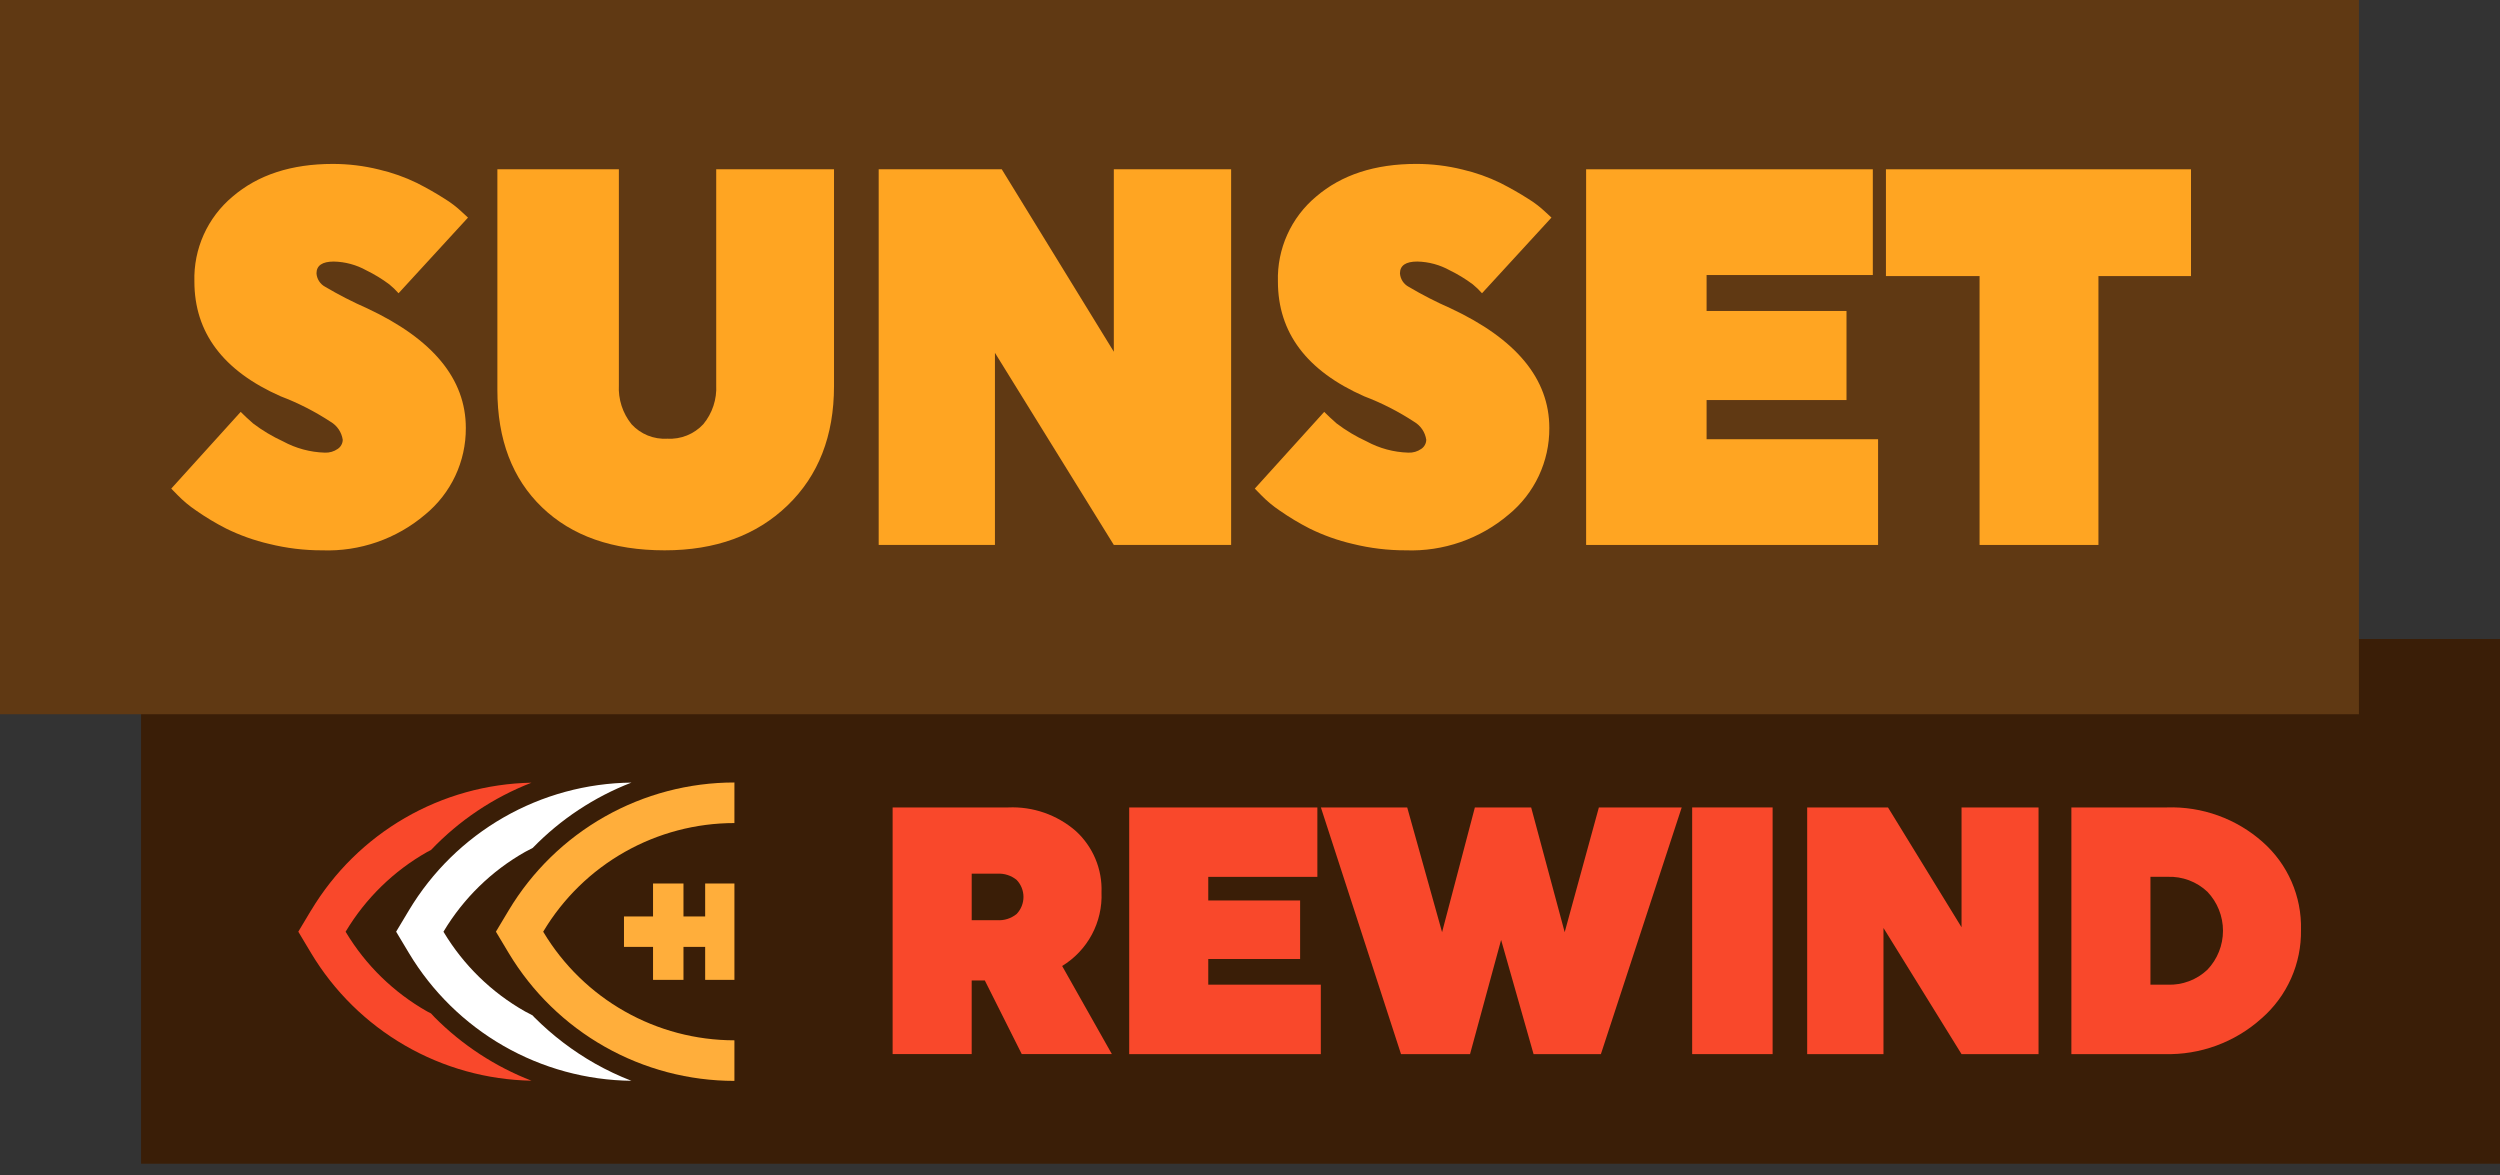 <svg width="200" height="94" viewBox="0 0 200 94" fill="none" xmlns="http://www.w3.org/2000/svg">
<rect x="0" y="0" width="200" height="94" fill="#333333" stroke="none"/>
<g clip-path="url(#clip0_129_693)">
<path d="M200.001 51.118H11.287V93.097H200.001V51.118Z" fill="#3A1E07"/>
<path d="M71.41 64.595H80.663C82.632 64.509 84.559 65.18 86.05 66.469C86.733 67.088 87.272 67.85 87.63 68.699C87.988 69.549 88.156 70.467 88.121 71.388C88.17 72.562 87.904 73.727 87.35 74.763C86.796 75.799 85.975 76.668 84.972 77.279L88.95 84.327H81.74L78.785 78.436H77.735V84.327H71.41L71.41 64.595ZM77.736 69.895V73.616H79.78C80.339 73.651 80.891 73.475 81.326 73.123C81.68 72.755 81.878 72.265 81.878 71.755C81.878 71.245 81.68 70.755 81.326 70.388C80.89 70.037 80.339 69.861 79.78 69.895H77.736Z" fill="#F9482B"/>
<path d="M90.336 84.329V64.595H105.389V70.148H96.661V72.037H104.009V76.718H96.661V78.775H105.666V84.33L90.336 84.329Z" fill="#F9482B"/>
<path d="M105.671 64.595H112.577L115.366 74.574L117.99 64.595H122.493L125.175 74.574L127.91 64.595H134.537L128.072 84.329H122.686L120.089 75.194L117.603 84.329H112.081L105.671 64.595Z" fill="#F9482B"/>
<path d="M135.373 64.595H141.809V84.329H135.373V64.595Z" fill="#F9482B"/>
<path d="M150.678 74.237V84.328H144.574V64.595H151.04L156.923 74.18V64.595H163.083V84.329H156.923L150.678 74.237Z" fill="#F9482B"/>
<path d="M173.334 64.595C176.16 64.498 178.915 65.492 181.027 67.372C182.015 68.247 182.8 69.327 183.327 70.537C183.854 71.747 184.111 73.058 184.079 74.377C184.102 75.717 183.833 77.046 183.289 78.27C182.745 79.495 181.94 80.586 180.93 81.467C178.798 83.387 176.008 84.412 173.141 84.328H165.71V64.595H173.334ZM172.035 78.775H173.418C174 78.796 174.581 78.701 175.126 78.495C175.672 78.29 176.171 77.977 176.594 77.576C177.393 76.735 177.839 75.62 177.839 74.46C177.839 73.3 177.393 72.184 176.594 71.343C176.171 70.942 175.672 70.63 175.126 70.424C174.581 70.219 174 70.124 173.418 70.145H172.035V78.775Z" fill="#F9482B"/>
<path d="M24.889 72.822L23.864 74.535L24.889 76.249C26.722 79.306 29.301 81.846 32.385 83.632C35.47 85.418 38.957 86.39 42.52 86.457C39.619 85.33 36.985 83.608 34.788 81.403C34.683 81.296 34.585 81.183 34.48 81.074C34.378 81.019 34.273 80.97 34.173 80.917C31.498 79.4 29.259 77.218 27.675 74.582L27.649 74.538L27.675 74.495C29.259 71.858 31.496 69.676 34.172 68.159C34.275 68.1 34.383 68.05 34.487 67.993C36.736 65.631 39.48 63.795 42.521 62.616C38.958 62.683 35.471 63.656 32.387 65.442C29.303 67.227 26.724 69.768 24.892 72.825L24.889 72.822Z" fill="#F9482B"/>
<path d="M47.613 85.092C45.839 84.086 44.208 82.845 42.765 81.403C42.708 81.347 42.657 81.286 42.602 81.229C42.401 81.125 42.198 81.025 42 80.913C39.324 79.397 37.086 77.215 35.502 74.579L35.478 74.535L35.504 74.492C37.088 71.856 39.326 69.673 42.001 68.157C42.203 68.042 42.412 67.94 42.618 67.833C44.843 65.542 47.537 63.76 50.515 62.608C46.923 62.648 43.401 63.608 40.285 65.396C37.169 67.184 34.564 69.741 32.717 72.822L31.691 74.535L32.717 76.249C34.564 79.329 37.169 81.885 40.284 83.673C43.399 85.461 46.92 86.422 50.511 86.463C49.514 86.075 48.545 85.617 47.613 85.092Z" fill="white"/>
<path d="M58.754 62.599C55.118 62.598 51.544 63.54 48.38 65.331C45.215 67.123 42.569 69.703 40.699 72.821L39.673 74.535L40.699 76.248C42.569 79.366 45.215 81.946 48.38 83.737C51.543 85.529 55.117 86.471 58.753 86.471V83.225C55.678 83.224 52.656 82.427 49.98 80.912C47.304 79.397 45.065 77.216 43.482 74.58L43.456 74.535L43.482 74.492C45.064 71.855 47.302 69.672 49.978 68.157C52.655 66.642 55.678 65.845 58.753 65.845L58.754 62.599Z" fill="#FFAE3B"/>
<path d="M58.754 78.389V70.68H56.413V73.317H54.678V70.68H52.243V73.317H49.919V75.751H52.243V78.389H54.678V75.751H56.413V78.389H58.754Z" fill="#FFAE3B"/>
<path d="M188.714 0H0V57.14H188.714V0Z" fill="#603913"/>
<path d="M37.266 34.238C37.274 35.564 36.985 36.875 36.421 38.075C35.857 39.274 35.031 40.333 34.005 41.172C31.715 43.117 28.78 44.135 25.778 44.027C24.345 44.03 22.918 43.857 21.527 43.511C20.341 43.236 19.191 42.825 18.098 42.288C17.266 41.864 16.465 41.383 15.699 40.849C15.159 40.487 14.658 40.07 14.204 39.604L13.7 39.089L19.255 32.95C19.508 33.208 19.837 33.516 20.244 33.873C20.988 34.438 21.793 34.92 22.643 35.31C23.672 35.869 24.817 36.178 25.988 36.212C26.355 36.228 26.717 36.123 27.019 35.912C27.14 35.832 27.24 35.724 27.309 35.596C27.379 35.469 27.417 35.327 27.419 35.182C27.375 34.885 27.265 34.601 27.098 34.352C26.93 34.103 26.709 33.895 26.45 33.743C25.195 32.921 23.855 32.237 22.453 31.704C17.852 29.672 15.552 26.61 15.551 22.517C15.514 21.229 15.769 19.949 16.297 18.774C16.826 17.599 17.614 16.559 18.603 15.732C20.636 13.987 23.31 13.114 26.623 13.114C27.872 13.113 29.115 13.264 30.327 13.565C31.374 13.809 32.39 14.169 33.356 14.639C34.169 15.054 34.899 15.469 35.545 15.884C36.059 16.197 36.539 16.564 36.975 16.979L37.439 17.408L31.884 23.461C31.658 23.204 31.412 22.967 31.147 22.751C30.573 22.322 29.961 21.948 29.317 21.634C28.518 21.188 27.622 20.944 26.708 20.924C25.783 20.924 25.32 21.24 25.319 21.871C25.334 22.094 25.406 22.309 25.528 22.497C25.649 22.685 25.816 22.839 26.014 22.944C27.094 23.582 28.211 24.156 29.36 24.661C34.631 27.124 37.266 30.317 37.266 34.238Z" fill="#FFA522"/>
<path d="M66.721 13.543V30.889C66.721 34.867 65.479 38.05 62.996 40.441C60.513 42.831 57.238 44.026 53.172 44.026C49.017 44.026 45.748 42.881 43.367 40.59C40.985 38.3 39.793 35.166 39.79 31.188V13.543H49.51V30.803C49.449 31.936 49.809 33.052 50.52 33.936C50.881 34.33 51.325 34.639 51.82 34.84C52.315 35.04 52.849 35.128 53.382 35.096C53.918 35.127 54.454 35.039 54.953 34.838C55.451 34.638 55.899 34.33 56.265 33.936C56.989 33.058 57.358 31.94 57.297 30.803V13.543H66.721Z" fill="#FFA522"/>
<path d="M79.595 28.225V43.596H70.295V13.543H80.142L89.106 28.139V13.543H98.49V43.596H89.106L79.595 28.225Z" fill="#FFA522"/>
<path d="M123.946 34.238C123.955 35.564 123.666 36.874 123.102 38.074C122.538 39.274 121.712 40.333 120.686 41.172C118.396 43.116 115.462 44.135 112.46 44.026C111.028 44.029 109.6 43.856 108.21 43.511C107.024 43.236 105.873 42.825 104.78 42.288C103.949 41.864 103.147 41.383 102.381 40.849C101.841 40.487 101.34 40.069 100.887 39.603L100.383 39.088L105.937 32.949C106.19 33.208 106.52 33.515 106.926 33.873C107.671 34.438 108.475 34.92 109.325 35.31C110.354 35.869 111.5 36.178 112.67 36.212C113.037 36.228 113.4 36.123 113.701 35.912C113.822 35.832 113.922 35.724 113.991 35.596C114.061 35.469 114.099 35.327 114.101 35.181C114.057 34.884 113.948 34.601 113.78 34.352C113.612 34.103 113.391 33.895 113.132 33.743C111.877 32.921 110.537 32.237 109.135 31.704C104.535 29.672 102.234 26.61 102.233 22.517C102.196 21.229 102.451 19.949 102.98 18.774C103.508 17.599 104.297 16.558 105.285 15.732C107.319 13.986 109.991 13.113 113.301 13.113C114.549 13.112 115.793 13.263 117.004 13.564C118.051 13.807 119.068 14.168 120.034 14.638C120.847 15.053 121.577 15.468 122.223 15.883C122.737 16.196 123.216 16.563 123.653 16.978L124.117 17.407L118.561 23.46C118.336 23.203 118.089 22.966 117.825 22.75C117.251 22.321 116.638 21.947 115.995 21.633C115.196 21.187 114.3 20.943 113.385 20.923C112.46 20.923 111.997 21.239 111.997 21.87C112.012 22.093 112.084 22.308 112.205 22.496C112.327 22.684 112.494 22.838 112.691 22.943C113.771 23.582 114.888 24.155 116.037 24.66C121.31 27.124 123.946 30.317 123.946 34.238Z" fill="#FFA522"/>
<path d="M126.89 43.596V13.543H149.825V22.002H136.527V24.878H147.72V32.004H136.527V35.138H150.246V43.596H126.89Z" fill="#FFA522"/>
<path d="M167.875 22.086V43.596H158.366V22.086H150.875V13.543H175.28V22.086H167.875Z" fill="#FFA522"/>
</g>
<defs>
<clipPath id="clip0_129_693">
<rect width="200" height="93.097" fill="white"/>
</clipPath>
</defs>
</svg>
